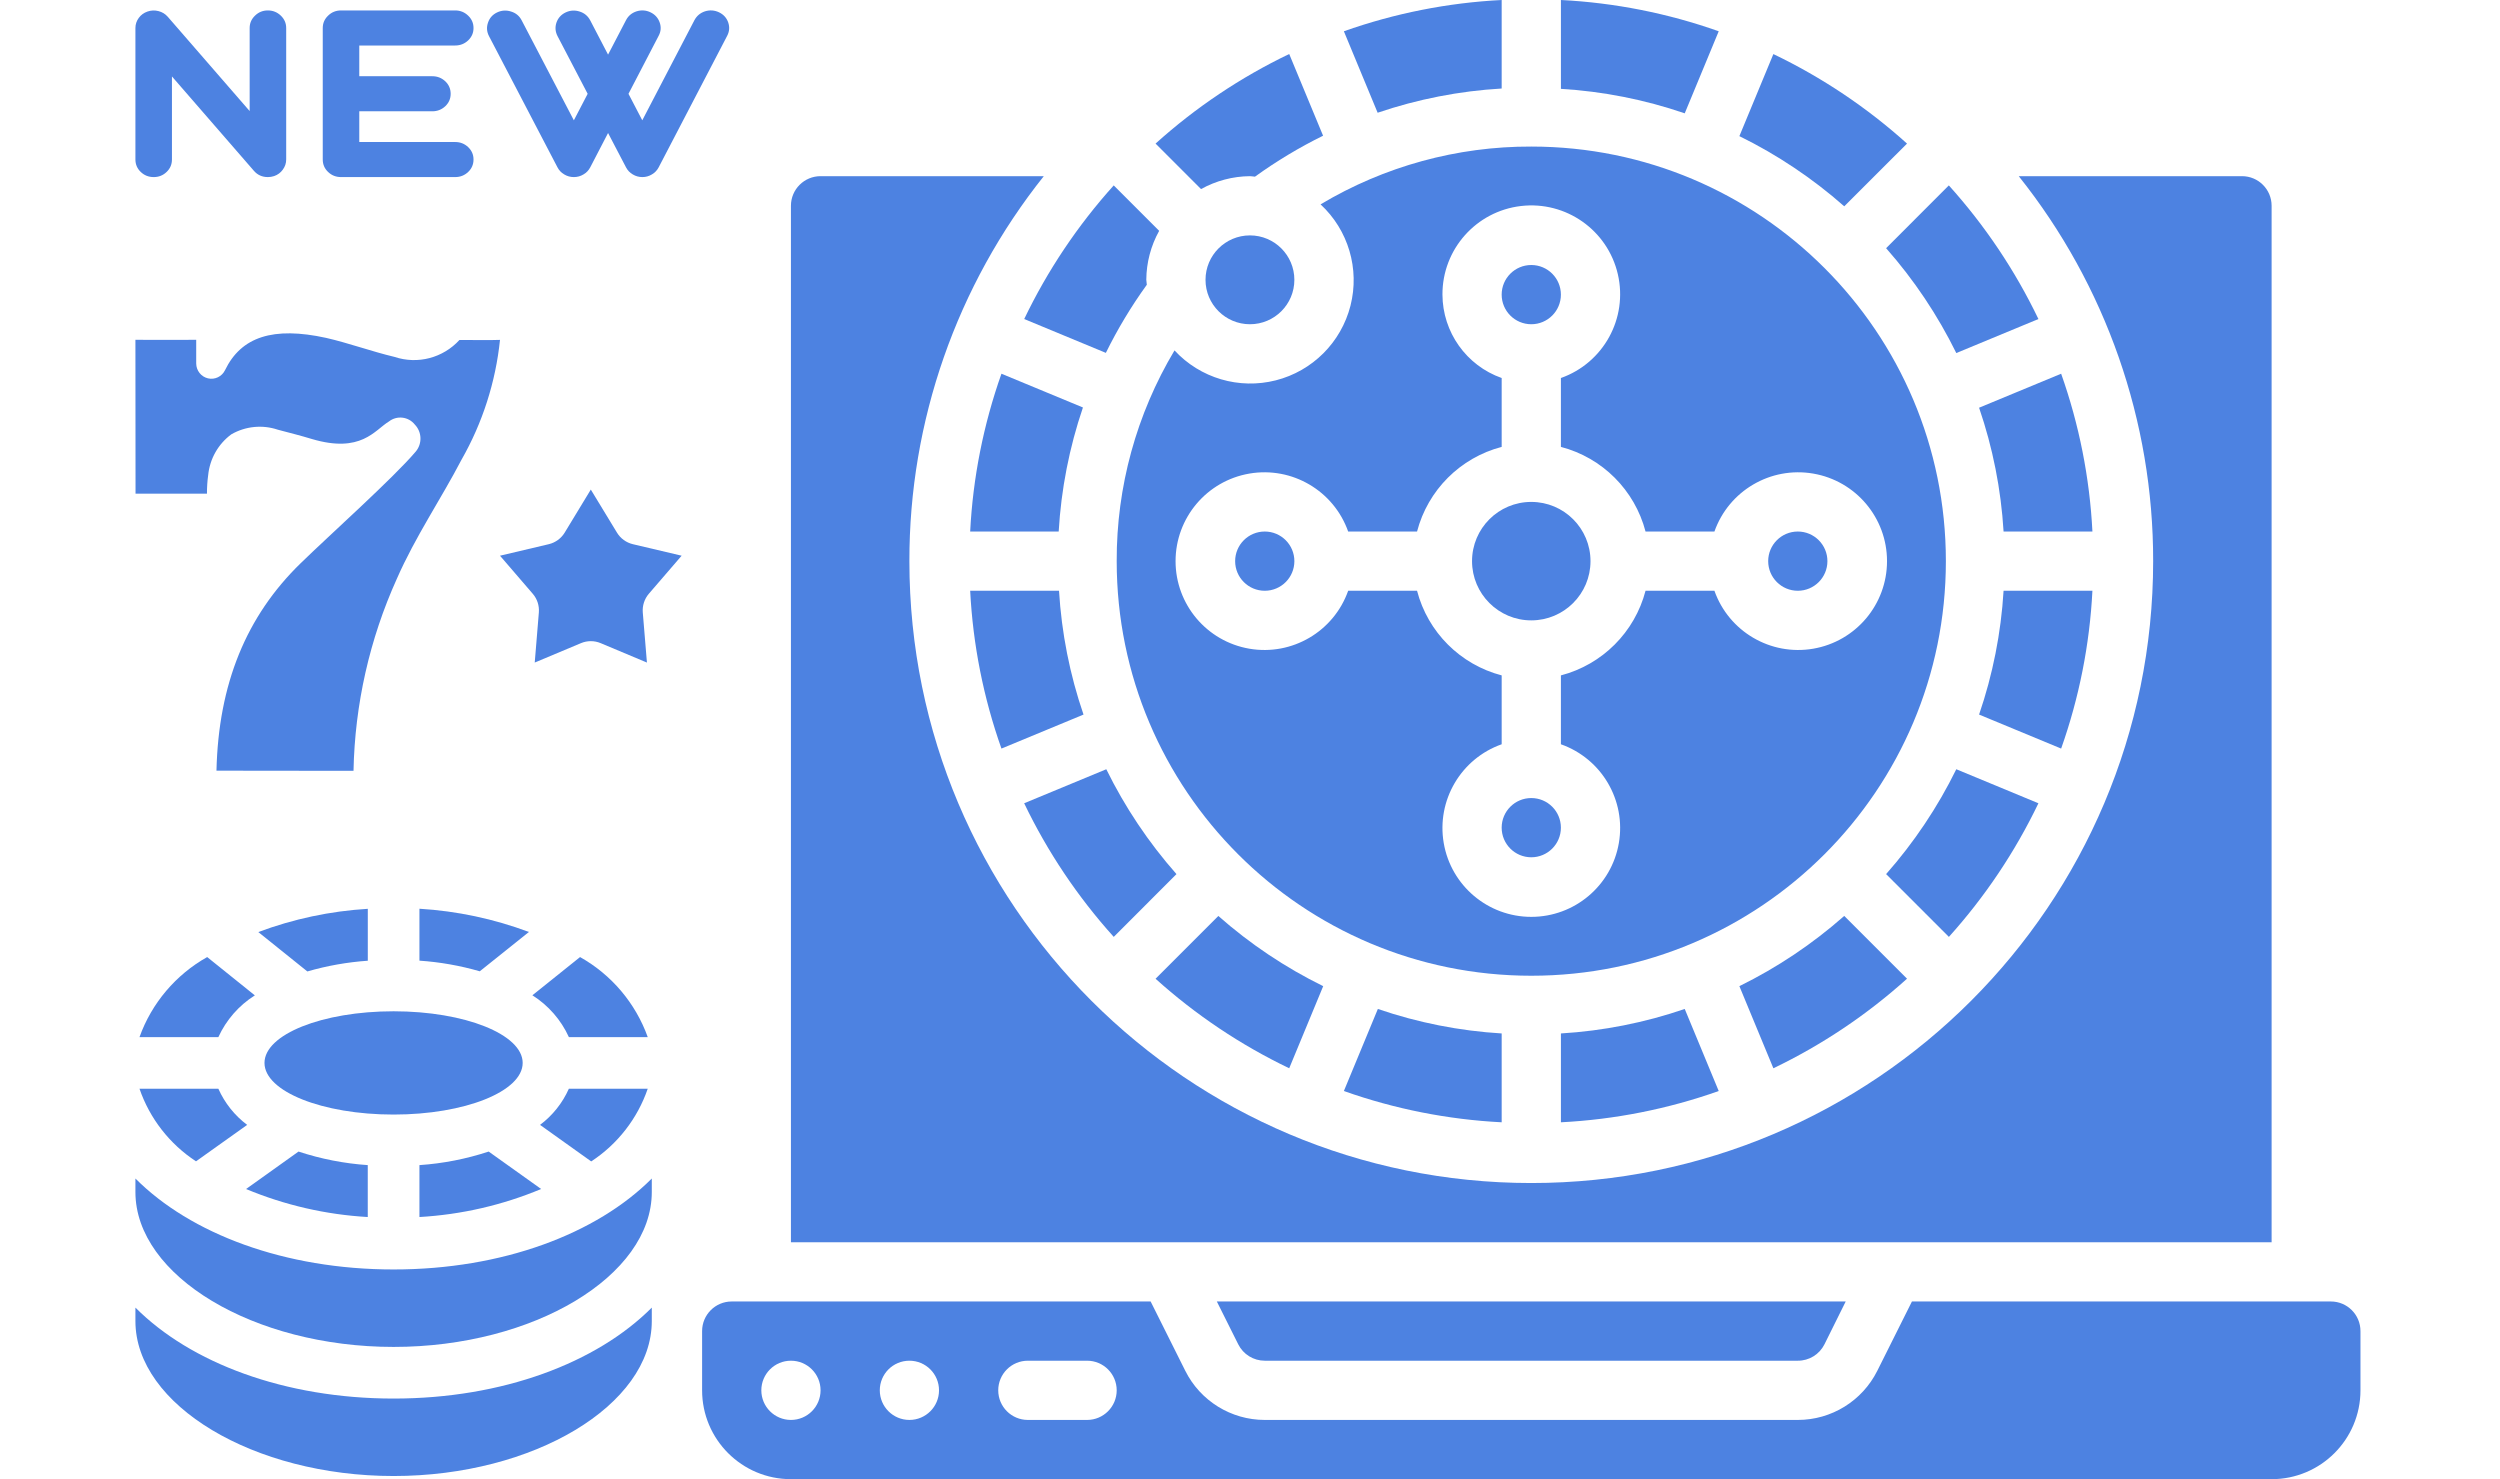 <svg width="240" height="142" viewBox="0 0 240 142" fill="none" xmlns="http://www.w3.org/2000/svg">
<path fill-rule="evenodd" clip-rule="evenodd" d="M40.266 111.851V116.835C44.284 116.605 48.235 115.695 51.95 114.144L46.913 110.55C44.761 111.26 42.527 111.697 40.266 111.851Z" fill="#4D82E1"/>
<path fill-rule="evenodd" clip-rule="evenodd" d="M54.612 99.562H62.184C61.013 96.302 58.705 93.574 55.685 91.878L51.109 95.547C52.642 96.516 53.86 97.911 54.612 99.562Z" fill="#4D82E1"/>
<path fill-rule="evenodd" clip-rule="evenodd" d="M62.182 104.519H54.61C53.999 105.893 53.047 107.088 51.844 107.989L56.756 111.496C59.289 109.838 61.199 107.383 62.182 104.519Z" fill="#4D82E1"/>
<path fill-rule="evenodd" clip-rule="evenodd" d="M13 125.53V126.826C13 134.887 24.349 141.698 37.786 141.698C51.223 141.698 62.572 134.887 62.572 126.826V125.53C57.288 130.832 48.248 134.262 37.786 134.262C27.324 134.262 18.284 130.832 13 125.53Z" fill="#4D82E1"/>
<path d="M37.784 106.998C44.628 106.998 50.177 104.778 50.177 102.041C50.177 99.303 44.628 97.083 37.784 97.083C30.939 97.083 25.391 99.303 25.391 102.041C25.391 104.778 30.939 106.998 37.784 106.998Z" fill="#4D82E1"/>
<path fill-rule="evenodd" clip-rule="evenodd" d="M35.305 116.835V111.851C33.044 111.697 30.81 111.26 28.658 110.55L23.621 114.146C27.336 115.695 31.287 116.605 35.305 116.835Z" fill="#4D82E1"/>
<path fill-rule="evenodd" clip-rule="evenodd" d="M13 113.137V114.434C13 122.494 24.349 129.305 37.786 129.305C51.223 129.305 62.572 122.494 62.572 114.434V113.137C57.288 118.439 48.248 121.869 37.786 121.869C27.324 121.869 18.284 118.439 13 113.137Z" fill="#4D82E1"/>
<path fill-rule="evenodd" clip-rule="evenodd" d="M18.816 111.487L23.729 107.989C22.526 107.088 21.574 105.893 20.963 104.519H13.391C14.376 107.379 16.285 109.83 18.816 111.487Z" fill="#4D82E1"/>
<path fill-rule="evenodd" clip-rule="evenodd" d="M50.777 89.469C47.404 88.208 43.861 87.456 40.266 87.238V92.223C42.227 92.357 44.169 92.699 46.058 93.244L50.777 89.469Z" fill="#4D82E1"/>
<path fill-rule="evenodd" clip-rule="evenodd" d="M35.309 92.23V87.246C31.713 87.463 28.171 88.215 24.797 89.477L29.506 93.259C31.398 92.711 33.343 92.366 35.309 92.23Z" fill="#4D82E1"/>
<path fill-rule="evenodd" clip-rule="evenodd" d="M24.465 95.556L19.89 91.878C16.869 93.574 14.562 96.302 13.391 99.562H20.963C21.716 97.915 22.933 96.523 24.465 95.556Z" fill="#4D82E1"/>
<path d="M13.323 1.718C13.531 1.433 13.809 1.23 14.158 1.109C14.507 0.987 14.859 0.973 15.216 1.066C15.572 1.158 15.869 1.34 16.106 1.611L23.967 10.663V2.69C23.967 2.227 24.137 1.832 24.479 1.504C24.82 1.169 25.232 1.002 25.715 1.002C26.197 1.002 26.613 1.169 26.962 1.504C27.303 1.832 27.474 2.227 27.474 2.69V15.312C27.474 15.668 27.366 15.992 27.151 16.284C26.943 16.576 26.665 16.783 26.316 16.904C26.123 16.968 25.923 17 25.715 17C25.166 17 24.716 16.797 24.368 16.391L16.507 7.339V15.312C16.507 15.782 16.336 16.181 15.995 16.508C15.654 16.836 15.242 17 14.759 17C14.269 17 13.854 16.836 13.512 16.508C13.171 16.181 13 15.782 13 15.312V2.69C13 2.334 13.108 2.01 13.323 1.718Z" fill="#4D82E1"/>
<path d="M43.698 17H32.743C32.253 17 31.837 16.836 31.496 16.508C31.154 16.181 30.984 15.782 30.984 15.312V2.69C30.984 2.227 31.154 1.832 31.496 1.504C31.837 1.169 32.253 1.002 32.743 1.002H43.698C44.181 1.002 44.597 1.169 44.945 1.504C45.287 1.832 45.458 2.227 45.458 2.69C45.458 3.153 45.287 3.549 44.945 3.877C44.597 4.204 44.181 4.368 43.698 4.368H34.491V7.318H41.505C41.988 7.318 42.403 7.482 42.752 7.809C43.093 8.137 43.264 8.536 43.264 9.006C43.264 9.469 43.093 9.865 42.752 10.193C42.403 10.52 41.988 10.684 41.505 10.684H34.491V13.634H43.698C44.181 13.634 44.597 13.797 44.945 14.125C45.287 14.453 45.458 14.848 45.458 15.312C45.458 15.782 45.287 16.181 44.945 16.508C44.597 16.836 44.181 17 43.698 17Z" fill="#4D82E1"/>
<path d="M67.682 1.087C68.143 0.945 68.592 0.977 69.029 1.183C69.46 1.39 69.753 1.714 69.909 2.156C70.058 2.598 70.024 3.025 69.809 3.438L63.229 16.07C63.08 16.355 62.865 16.58 62.583 16.744C62.301 16.915 61.997 17 61.67 17C61.336 17 61.028 16.915 60.746 16.744C60.464 16.58 60.249 16.355 60.1 16.07L58.374 12.768L56.66 16.07C56.511 16.355 56.296 16.58 56.014 16.744C55.732 16.915 55.424 17 55.09 17C54.756 17 54.448 16.915 54.166 16.744C53.884 16.58 53.669 16.355 53.52 16.07L46.94 3.46C46.725 3.039 46.695 2.608 46.851 2.167C46.999 1.725 47.289 1.401 47.719 1.194C48.157 0.987 48.606 0.959 49.067 1.109C49.527 1.251 49.865 1.533 50.08 1.953L55.09 11.55L56.415 9.006L53.52 3.46C53.305 3.039 53.272 2.608 53.42 2.167C53.576 1.725 53.869 1.401 54.3 1.194C54.737 0.987 55.187 0.959 55.647 1.109C56.099 1.251 56.437 1.533 56.66 1.953L58.374 5.244L60.1 1.931C60.316 1.518 60.653 1.237 61.113 1.087C61.574 0.945 62.019 0.977 62.45 1.183C62.88 1.39 63.173 1.714 63.329 2.156C63.485 2.598 63.452 3.025 63.229 3.438L60.334 9.006L61.659 11.55L66.669 1.931C66.892 1.518 67.23 1.237 67.682 1.087Z" fill="#4D82E1"/>
<path d="M96.139 71.863L104.017 68.599C102.701 64.761 101.91 60.763 101.666 56.713H93.137C93.4 61.881 94.411 66.984 96.139 71.863Z" fill="#4D82E1"/>
<path d="M144.161 107.74V99.211C140.111 98.967 136.113 98.176 132.275 96.86L129.012 104.738C133.89 106.466 138.993 107.477 144.161 107.74Z" fill="#4D82E1"/>
<path d="M96.139 35.877C94.411 40.756 93.4 45.859 93.137 51.027H101.634C101.87 46.971 102.653 42.965 103.962 39.118L96.139 35.877Z" fill="#4D82E1"/>
<path d="M147.003 82.299C148.573 82.299 149.846 81.026 149.846 79.456C149.846 77.886 148.573 76.613 147.003 76.613C145.433 76.613 144.16 77.886 144.16 79.456C144.16 81.026 145.433 82.299 147.003 82.299Z" fill="#4D82E1"/>
<path d="M112.941 83.914C110.258 80.872 107.992 77.487 106.204 73.847L98.32 77.113C100.56 81.778 103.456 86.097 106.92 89.941L112.941 83.914Z" fill="#4D82E1"/>
<path d="M126.774 19.619C129.441 22.089 130.543 25.82 129.647 29.343C128.751 32.866 126 35.617 122.477 36.513C118.954 37.409 115.223 36.307 112.753 33.64C109.099 39.754 107.181 46.748 107.203 53.87C107.203 75.851 125.023 93.671 147.004 93.671C168.985 93.671 186.804 75.851 186.804 53.87C186.804 31.889 168.985 14.07 147.004 14.07C139.882 14.047 132.888 15.965 126.774 19.619ZM138.475 28.284C138.457 23.942 141.704 20.28 146.017 19.777C150.329 19.274 154.331 22.092 155.312 26.321C156.293 30.551 153.941 34.842 149.847 36.289V42.902C153.825 43.942 156.932 47.049 157.972 51.027H164.585C165.969 47.111 169.974 44.761 174.068 45.464C178.161 46.166 181.154 49.716 181.154 53.87C181.154 58.024 178.161 61.573 174.068 62.276C169.974 62.978 165.969 60.629 164.585 56.713H157.972C156.932 60.691 153.825 63.797 149.847 64.838V71.45C153.763 72.835 156.113 76.839 155.41 80.933C154.708 85.027 151.158 88.019 147.004 88.019C142.85 88.019 139.301 85.027 138.598 80.933C137.896 76.839 140.245 72.835 144.161 71.45V64.838C140.183 63.797 137.076 60.691 136.036 56.713H129.424C128.039 60.629 124.035 62.978 119.941 62.276C115.847 61.573 112.854 58.024 112.854 53.87C112.854 49.716 115.847 46.166 119.941 45.464C124.035 44.761 128.039 47.111 129.424 51.027H136.036C137.076 47.049 140.183 43.942 144.161 42.902V36.289C140.766 35.089 138.49 31.885 138.475 28.284Z" fill="#4D82E1"/>
<path d="M149.848 107.74C155.016 107.477 160.119 106.466 164.997 104.738L161.734 96.86C157.896 98.176 153.897 98.967 149.848 99.211V107.74Z" fill="#4D82E1"/>
<path d="M147.002 59.556C150.143 59.556 152.688 57.01 152.688 53.87C152.688 50.73 150.143 48.184 147.002 48.184C143.862 48.184 141.316 50.73 141.316 53.87C141.316 57.01 143.862 59.556 147.002 59.556Z" fill="#4D82E1"/>
<path d="M218.075 119.256V19.755C218.075 18.185 216.802 16.912 215.232 16.912H193.799C202.17 27.41 206.721 40.443 206.703 53.87C206.703 86.842 179.974 113.571 147.002 113.571C114.03 113.571 87.301 86.842 87.301 53.87C87.283 40.443 91.834 27.41 100.205 16.912H78.773C77.203 16.912 75.93 18.185 75.93 19.755V119.256H218.075Z" fill="#4D82E1"/>
<path d="M121.416 130.628H172.588C173.671 130.634 174.663 130.025 175.147 129.056L177.188 124.942H116.816L118.872 129.056C119.353 130.02 120.339 130.629 121.416 130.628Z" fill="#4D82E1"/>
<path d="M147.003 31.127C148.573 31.127 149.846 29.854 149.846 28.284C149.846 26.714 148.573 25.441 147.003 25.441C145.433 25.441 144.16 26.714 144.16 28.284C144.16 29.854 145.433 31.127 147.003 31.127Z" fill="#4D82E1"/>
<path d="M119.995 31.127C122.35 31.127 124.259 29.218 124.259 26.863C124.259 24.508 122.35 22.598 119.995 22.598C117.64 22.598 115.73 24.508 115.73 26.863C115.73 29.218 117.64 31.127 119.995 31.127Z" fill="#4D82E1"/>
<path d="M127.027 94.671C123.387 92.883 120.002 90.617 116.961 87.933L110.934 93.96C114.778 97.423 119.099 100.317 123.764 102.554L127.027 94.671Z" fill="#4D82E1"/>
<path d="M144.161 8.497V0C138.993 0.263 133.89 1.275 129.012 3.002L132.253 10.823C136.1 9.516 140.106 8.734 144.161 8.497Z" fill="#4D82E1"/>
<path d="M119.997 16.913C120.161 16.913 120.315 16.952 120.477 16.961C122.543 15.469 124.73 14.154 127.016 13.029L123.764 5.185C119.098 7.423 114.777 10.32 110.934 13.785L115.3 18.152C116.737 17.352 118.352 16.926 119.997 16.913Z" fill="#4D82E1"/>
<path d="M106.162 33.876C107.287 31.59 108.602 29.403 110.094 27.337C110.094 27.175 110.045 27.021 110.045 26.857C110.056 25.212 110.481 23.597 111.279 22.16L106.918 17.799C103.456 21.643 100.562 25.963 98.324 30.627L106.162 33.876Z" fill="#4D82E1"/>
<path d="M166.98 94.671L170.244 102.554C174.909 100.315 179.23 97.419 183.074 93.955L177.047 87.928C174.006 90.613 170.621 92.881 166.98 94.671Z" fill="#4D82E1"/>
<path d="M200.872 56.713H192.343C192.099 60.763 191.308 64.761 189.992 68.599L197.87 71.863C199.597 66.984 200.609 61.881 200.872 56.713Z" fill="#4D82E1"/>
<path d="M183.546 124.942L180.22 131.597C178.775 134.488 175.821 136.314 172.59 136.314H121.417C118.186 136.314 115.231 134.488 113.787 131.597L110.461 124.942H70.245C68.675 124.942 67.402 126.215 67.402 127.785V133.471C67.402 138.181 71.221 142 75.931 142H218.076C222.786 142 226.605 138.182 226.605 133.471V127.785C226.605 126.215 225.332 124.942 223.762 124.942H183.546ZM75.931 136.314C74.361 136.314 73.088 135.041 73.088 133.471C73.088 131.901 74.361 130.628 75.931 130.628C77.501 130.628 78.774 131.901 78.774 133.471C78.774 135.041 77.501 136.314 75.931 136.314ZM87.303 136.314C85.733 136.314 84.46 135.041 84.46 133.471C84.46 131.901 85.732 130.628 87.303 130.628C88.873 130.628 90.146 131.901 90.146 133.471C90.146 135.041 88.873 136.314 87.303 136.314ZM104.36 136.314H98.674C97.104 136.314 95.831 135.041 95.831 133.471C95.831 131.901 97.104 130.628 98.674 130.628H104.36C105.93 130.628 107.203 131.901 107.203 133.471C107.203 135.041 105.93 136.314 104.36 136.314Z" fill="#4D82E1"/>
<path d="M197.87 35.877L189.992 39.141C191.308 42.979 192.099 46.977 192.343 51.027H200.872C200.609 45.859 199.597 40.755 197.87 35.877Z" fill="#4D82E1"/>
<path d="M172.589 56.713C174.159 56.713 175.432 55.44 175.432 53.87C175.432 52.3 174.159 51.027 172.589 51.027C171.019 51.027 169.746 52.3 169.746 53.87C169.746 55.44 171.019 56.713 172.589 56.713Z" fill="#4D82E1"/>
<path d="M195.688 77.114L187.804 73.847C186.016 77.487 183.75 80.873 181.066 83.914L187.093 89.941C190.555 86.097 193.449 81.777 195.688 77.114Z" fill="#4D82E1"/>
<path d="M164.997 3.002C160.119 1.275 155.016 0.263 149.848 0V8.529C153.898 8.773 157.896 9.564 161.734 10.88L164.997 3.002Z" fill="#4D82E1"/>
<path d="M181.066 23.826C183.75 26.868 186.015 30.253 187.804 33.893L195.688 30.627C193.447 25.962 190.552 21.643 187.088 17.799L181.066 23.826Z" fill="#4D82E1"/>
<path d="M121.417 56.713C122.987 56.713 124.26 55.44 124.26 53.87C124.26 52.3 122.987 51.027 121.417 51.027C119.847 51.027 118.574 52.3 118.574 53.87C118.574 55.44 119.847 56.713 121.417 56.713Z" fill="#4D82E1"/>
<path d="M183.074 13.785C179.23 10.322 174.909 7.428 170.244 5.191L166.98 13.069C170.62 14.857 174.006 17.123 177.047 19.806L183.074 13.785Z" fill="#4D82E1"/>
<path fill-rule="evenodd" clip-rule="evenodd" d="M51.73 58.796L51.334 63.605L55.779 61.74C56.38 61.488 57.058 61.488 57.66 61.74L62.105 63.606L61.707 58.794C61.655 58.143 61.864 57.498 62.288 57.002L65.437 53.347L60.749 52.241C60.115 52.089 59.568 51.69 59.229 51.132L56.718 47L54.209 51.133C53.869 51.69 53.322 52.088 52.689 52.241L48 53.348L51.147 57.004C51.573 57.499 51.783 58.145 51.73 58.796Z" fill="#4D82E1"/>
<path d="M13.012 47.39H19.869C19.866 46.797 19.904 46.204 19.984 45.616C20.141 44.049 20.948 42.624 22.205 41.697C23.566 40.913 25.192 40.752 26.678 41.253C27.796 41.549 28.91 41.83 29.924 42.14C34.674 43.554 35.966 41.293 37.332 40.465C38.104 39.86 39.212 39.991 39.825 40.761C40.511 41.473 40.548 42.597 39.91 43.353C37.746 45.907 31.668 51.336 28.877 54.057C23.625 59.16 20.973 65.681 20.781 73.984L33.937 74C34.063 67.632 35.479 61.358 38.095 55.567C39.872 51.513 42.355 47.879 44.307 44.129C46.321 40.601 47.58 36.682 48 32.629C46.747 32.673 45.845 32.629 44.207 32.639H44.106C42.524 34.367 40.094 35.002 37.885 34.266C35.66 33.735 33.416 32.916 31.294 32.434C26.239 31.331 23.156 32.319 21.602 35.538C21.303 36.151 20.628 36.475 19.97 36.323C19.312 36.171 18.843 35.582 18.836 34.898V32.622C17.043 32.633 14.805 32.633 13 32.622C13 32.769 13.012 48.385 13.012 47.39Z" fill="#4D82E1"/>
</svg>
